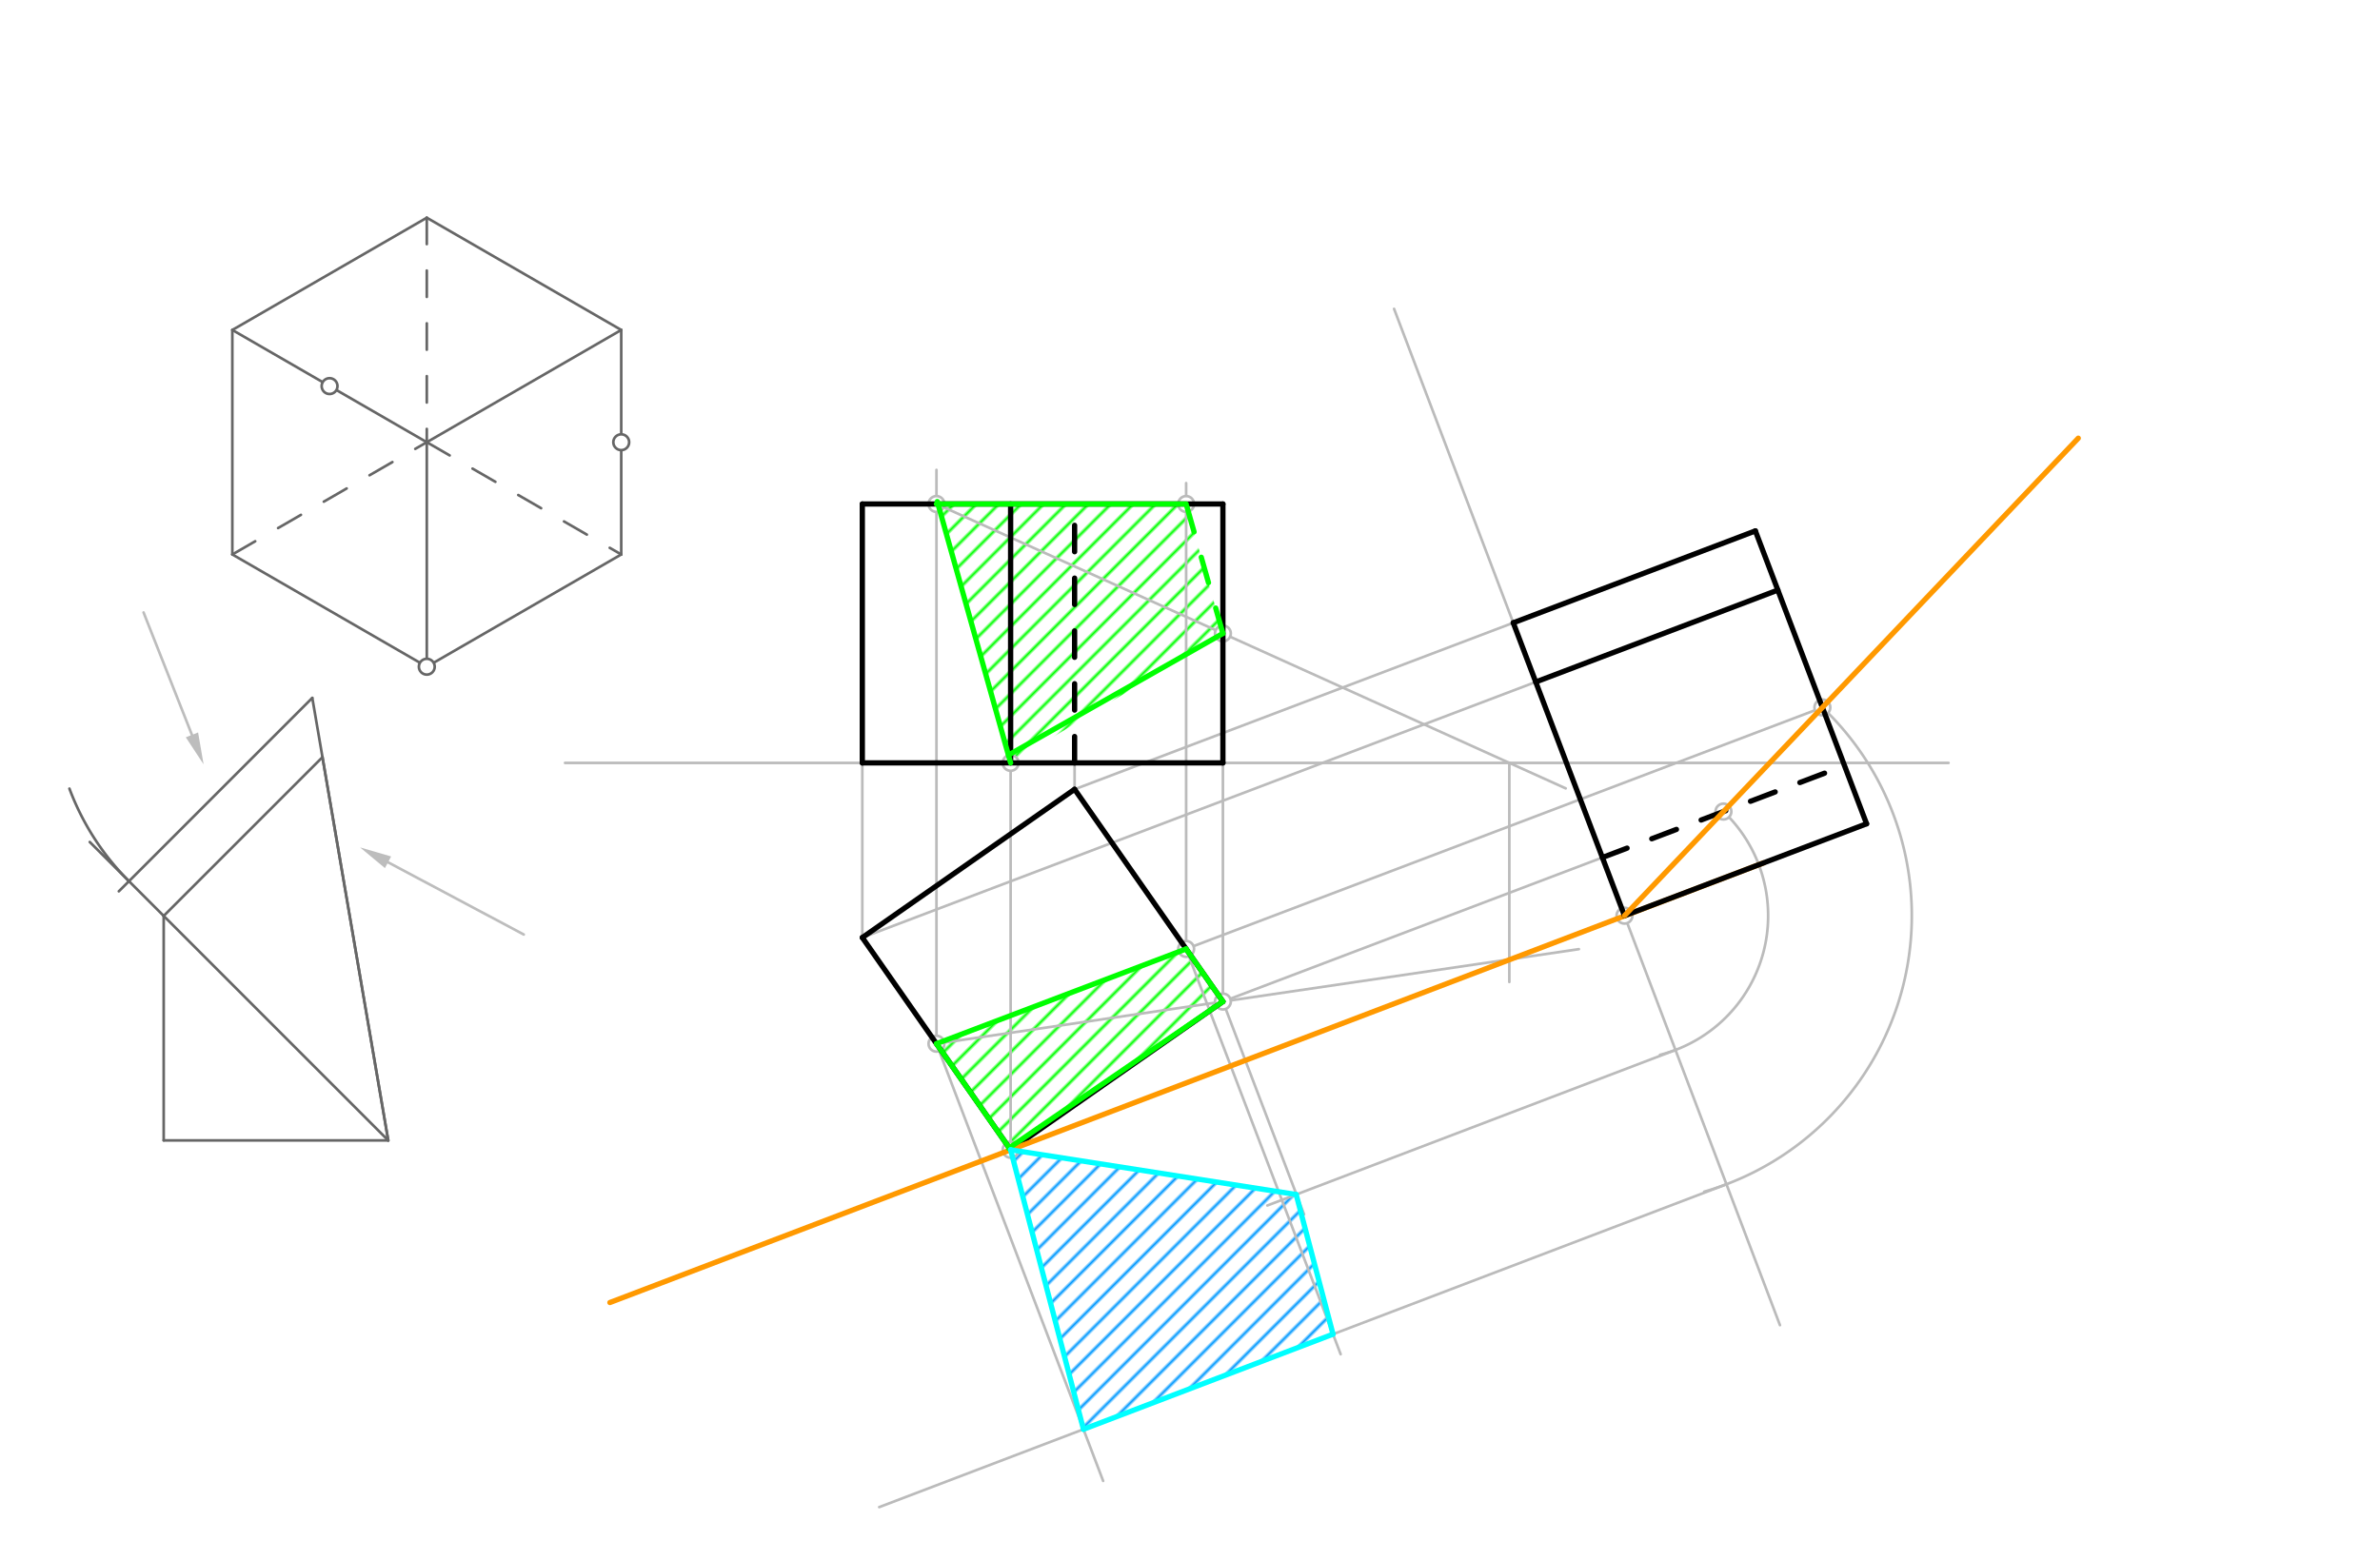 <svg xmlns="http://www.w3.org/2000/svg" class="svg--1it" height="100%" preserveAspectRatio="xMidYMid meet" viewBox="0 0 901.417 583.937" width="100%"><defs><marker id="marker-arrow" markerHeight="16" markerUnits="userSpaceOnUse" markerWidth="24" orient="auto-start-reverse" refX="24" refY="4" viewBox="0 0 24 8"><path d="M 0 0 L 24 4 L 0 8 z" stroke="inherit"></path></marker></defs><g class="aux-layer--1FB"><g class="element--2qn"><defs><pattern height="6" id="fill_144_dzn72f__pattern-stripes" patternTransform="rotate(-45)" patternUnits="userSpaceOnUse" width="6"><rect fill="#0099ff" height="1" transform="translate(0,0)" width="6"></rect></pattern></defs><g fill="url(#fill_144_dzn72f__pattern-stripes)"><path d="M 382.77 435.571 L 490.921 452.499 L 504.872 505.411 L 410.357 541.435 L 382.77 435.571 L 382.77 435.571 Z" stroke="none"></path></g></g><g class="element--2qn"><defs><pattern height="6" id="fill_150_4r90ih__pattern-stripes" patternTransform="rotate(-45)" patternUnits="userSpaceOnUse" width="6"><rect fill="#00ff00" height="1" transform="translate(0,0)" width="6"></rect></pattern></defs><g fill="url(#fill_150_4r90ih__pattern-stripes)"><path d="M 382.77 435.571 L 354.684 395.371 L 449.247 359.472 L 463.171 379.401 L 382.77 435.571 L 382.77 435.571 Z" stroke="none"></path></g></g><g class="element--2qn"><defs><pattern height="6" id="fill_156_4w3la4__pattern-stripes" patternTransform="rotate(-45)" patternUnits="userSpaceOnUse" width="6"><rect fill="#00ff00" height="1" transform="translate(0,0)" width="6"></rect></pattern></defs><g fill="url(#fill_156_4w3la4__pattern-stripes)"><path d="M 382.77 289 L 463.171 239.961 L 449.247 190.921 L 354.684 190.921 L 382.77 289 L 382.77 289 Z" stroke="none"></path></g></g><g class="element--2qn"><line stroke="#666666" stroke-dasharray="none" stroke-linecap="round" stroke-width="1" x1="88" x2="88" y1="125" y2="210.039"></line></g><g class="element--2qn"><line stroke="#666666" stroke-dasharray="none" stroke-linecap="round" stroke-width="1" x1="88" x2="161.646" y1="210.039" y2="252.559"></line></g><g class="element--2qn"><line stroke="#666666" stroke-dasharray="none" stroke-linecap="round" stroke-width="1" x1="88" x2="161.646" y1="125" y2="167.52"></line></g><g class="element--2qn"><line stroke="#666666" stroke-dasharray="none" stroke-linecap="round" stroke-width="1" x1="88" x2="161.646" y1="125" y2="82.48"></line></g><g class="element--2qn"><line stroke="#666666" stroke-dasharray="none" stroke-linecap="round" stroke-width="1" x1="161.646" x2="235.293" y1="82.48" y2="125"></line></g><g class="element--2qn"><line stroke="#666666" stroke-dasharray="none" stroke-linecap="round" stroke-width="1" x1="161.646" x2="235.293" y1="167.52" y2="125"></line></g><g class="element--2qn"><line stroke="#666666" stroke-dasharray="none" stroke-linecap="round" stroke-width="1" x1="161.646" x2="235.293" y1="252.559" y2="210.039"></line></g><g class="element--2qn"><line stroke="#666666" stroke-dasharray="none" stroke-linecap="round" stroke-width="1" x1="161.646" x2="161.646" y1="167.52" y2="252.559"></line></g><g class="element--2qn"><line stroke="#666666" stroke-dasharray="none" stroke-linecap="round" stroke-width="1" x1="235.293" x2="235.293" y1="125" y2="210.039"></line></g><g class="element--2qn"><line stroke="#666666" stroke-dasharray="10" stroke-linecap="round" stroke-width="1" x1="88" x2="161.646" y1="210.039" y2="167.52"></line></g><g class="element--2qn"><line stroke="#666666" stroke-dasharray="10" stroke-linecap="round" stroke-width="1" x1="161.646" x2="161.646" y1="82.48" y2="167.52"></line></g><g class="element--2qn"><line stroke="#666666" stroke-dasharray="10" stroke-linecap="round" stroke-width="1" x1="161.646" x2="235.293" y1="167.52" y2="210.039"></line></g><g class="element--2qn"><line stroke="#666666" stroke-dasharray="none" stroke-linecap="round" stroke-width="1" x1="62" x2="147.039" y1="432" y2="432"></line></g><g class="element--2qn"><line stroke="#666666" stroke-dasharray="none" stroke-linecap="round" stroke-width="1" x1="62" x2="62" y1="432" y2="346.961"></line></g><g class="element--2qn"><line stroke="#666666" stroke-dasharray="none" stroke-linecap="round" stroke-width="1" x1="62" x2="147.039" y1="346.961" y2="432"></line></g><g class="element--2qn"><line stroke="#666666" stroke-dasharray="none" stroke-linecap="round" stroke-width="1" x1="62" x2="122.132" y1="346.961" y2="286.829"></line></g><g class="element--2qn"><line stroke="#666666" stroke-dasharray="none" stroke-linecap="round" stroke-width="1" x1="122.132" x2="147.039" y1="286.829" y2="432"></line></g><g class="element--2qn"><line stroke="#666666" stroke-dasharray="none" stroke-linecap="round" stroke-width="1" x1="147.039" x2="118.279" y1="432" y2="264.371"></line></g><g class="element--2qn"><line stroke="#BDBDBD" stroke-dasharray="none" stroke-linecap="round" stroke-width="1" x1="146.968" x2="198.375" y1="326.649" y2="354.01"></line><path d="M136.375,321.01 l12,2.5 l0,-5 z" fill="#BDBDBD" stroke="#BDBDBD" stroke-width="0" transform="rotate(28.025, 136.375, 321.01)"></path></g><g class="element--2qn"><line stroke="#666666" stroke-dasharray="none" stroke-linecap="round" stroke-width="1" x1="62" x2="34" y1="346.961" y2="318.961"></line></g><g class="element--2qn"><line stroke="#666666" stroke-dasharray="none" stroke-linecap="round" stroke-width="1" x1="118.279" x2="45" y1="264.371" y2="337.649"></line></g><g class="element--2qn"><path d="M 48.844 333.805 A 98.195 98.195 0 0 1 26.298 298.747" fill="none" stroke="#666666" stroke-dasharray="none" stroke-linecap="round" stroke-width="1"></path></g><g class="element--2qn"><line stroke="#BDBDBD" stroke-dasharray="none" stroke-linecap="round" stroke-width="1" x1="72.701" x2="54.375" y1="278.388" y2="232.01"></line><path d="M77.11,289.548 l12,2.5 l0,-5 z" fill="#BDBDBD" stroke="#BDBDBD" stroke-width="0" transform="rotate(248.439, 77.11, 289.548)"></path></g><g class="element--2qn"><line stroke="#bbbbbb" stroke-dasharray="none" stroke-linecap="round" stroke-width="1" x1="214" x2="738" y1="289" y2="289"></line></g><g class="element--2qn"><line stroke="#bbbbbb" stroke-dasharray="none" stroke-linecap="round" stroke-width="1" x1="326.599" x2="326.599" y1="355.171" y2="278"></line></g><g class="element--2qn"><line stroke="#bbbbbb" stroke-dasharray="none" stroke-linecap="round" stroke-width="1" x1="463.171" x2="463.171" y1="382" y2="281"></line></g><g class="element--2qn"><line stroke="#bbbbbb" stroke-dasharray="none" stroke-linecap="round" stroke-width="1" x1="382.77" x2="382.77" y1="435.571" y2="275"></line></g><g class="element--2qn"><line stroke="#bbbbbb" stroke-dasharray="none" stroke-linecap="round" stroke-width="1" x1="407" x2="407" y1="299" y2="284"></line></g><g class="element--2qn"><line stroke="#bbbbbb" stroke-dasharray="none" stroke-linecap="round" stroke-width="1" x1="354.684" x2="354.684" y1="395.371" y2="178"></line></g><g class="element--2qn"><line stroke="#bbbbbb" stroke-dasharray="none" stroke-linecap="round" stroke-width="1" x1="354.684" x2="593" y1="190.921" y2="298.648"></line></g><g class="element--2qn"><line stroke="#bbbbbb" stroke-dasharray="none" stroke-linecap="round" stroke-width="1" x1="354.684" x2="598" y1="395.371" y2="359.553"></line></g><g class="element--2qn"><line stroke="#bbbbbb" stroke-dasharray="none" stroke-linecap="round" stroke-width="1" x1="571.657" x2="571.657" y1="289" y2="372"></line></g><g class="element--2qn"><line stroke="#bbbbbb" stroke-dasharray="none" stroke-linecap="round" stroke-width="1" x1="528" x2="674.159" y1="117" y2="502"></line></g><g class="element--2qn"><line stroke="#bbbbbb" stroke-dasharray="none" stroke-linecap="round" stroke-width="1" x1="407" x2="579" y1="299" y2="233.703"></line></g><g class="element--2qn"><line stroke="#bbbbbb" stroke-dasharray="none" stroke-linecap="round" stroke-width="1" x1="326.599" x2="589.69" y1="355.171" y2="255.292"></line></g><g class="element--2qn"><line stroke="#bbbbbb" stroke-dasharray="none" stroke-linecap="round" stroke-width="1" x1="463.171" x2="615.268" y1="379.401" y2="321.66"></line></g><g class="element--2qn"><line stroke="#bbbbbb" stroke-dasharray="none" stroke-linecap="round" stroke-width="1" x1="690.228" x2="354.684" y1="267.987" y2="395.371"></line></g><g class="element--2qn"><line stroke="#bbbbbb" stroke-dasharray="none" stroke-linecap="round" stroke-width="1" x1="449.247" x2="449.247" y1="359.472" y2="183"></line></g><g class="element--2qn"><path d="M 652.748 307.431 A 54.411 54.411 0 0 1 628.727 399.595" fill="none" stroke="#bbbbbb" stroke-dasharray="none" stroke-linecap="round" stroke-width="1"></path></g><g class="element--2qn"><path d="M 690.228 267.987 A 108.822 108.822 0 0 1 645.459 451.425" fill="none" stroke="#bbbbbb" stroke-dasharray="none" stroke-linecap="round" stroke-width="1"></path></g><g class="element--2qn"><line stroke="#bbbbbb" stroke-dasharray="none" stroke-linecap="round" stroke-width="1" x1="634.58" x2="480" y1="397.743" y2="456.661"></line></g><g class="element--2qn"><line stroke="#bbbbbb" stroke-dasharray="none" stroke-linecap="round" stroke-width="1" x1="653.891" x2="333" y1="448.612" y2="570.92"></line></g><g class="element--2qn"><line stroke="#bbbbbb" stroke-dasharray="none" stroke-linecap="round" stroke-width="1" x1="354.684" x2="417.814" y1="395.371" y2="561"></line></g><g class="element--2qn"><line stroke="#bbbbbb" stroke-dasharray="none" stroke-linecap="round" stroke-width="1" x1="463.171" x2="493.891" y1="379.401" y2="460"></line></g><g class="element--2qn"><line stroke="#bbbbbb" stroke-dasharray="none" stroke-linecap="round" stroke-width="1" x1="449.247" x2="507.765" y1="359.472" y2="513"></line></g><g class="element--2qn"><circle cx="124.823" cy="146.26" r="3" stroke="#666666" stroke-width="1" fill="#ffffff"></circle>}</g><g class="element--2qn"><circle cx="235.293" cy="167.52" r="3" stroke="#666666" stroke-width="1" fill="#ffffff"></circle>}</g><g class="element--2qn"><circle cx="161.646" cy="252.559" r="3" stroke="#666666" stroke-width="1" fill="#ffffff"></circle>}</g><g class="element--2qn"><circle cx="463.171" cy="379.401" r="3" stroke="#bbbbbb" stroke-width="1" fill="#ffffff"></circle>}</g><g class="element--2qn"><circle cx="382.77" cy="435.571" r="3" stroke="#bbbbbb" stroke-width="1" fill="#ffffff"></circle>}</g><g class="element--2qn"><circle cx="354.684" cy="395.371" r="3" stroke="#bbbbbb" stroke-width="1" fill="#ffffff"></circle>}</g><g class="element--2qn"><circle cx="463.171" cy="239.961" r="3" stroke="#bbbbbb" stroke-width="1" fill="#ffffff"></circle>}</g><g class="element--2qn"><circle cx="382.77" cy="289" r="3" stroke="#bbbbbb" stroke-width="1" fill="#ffffff"></circle>}</g><g class="element--2qn"><circle cx="354.684" cy="190.921" r="3" stroke="#bbbbbb" stroke-width="1" fill="#ffffff"></circle>}</g><g class="element--2qn"><circle cx="690.228" cy="267.987" r="3" stroke="#bbbbbb" stroke-width="1" fill="#ffffff"></circle>}</g><g class="element--2qn"><circle cx="615.268" cy="346.875" r="3" stroke="#bbbbbb" stroke-width="1" fill="#ffffff"></circle>}</g><g class="element--2qn"><circle cx="652.748" cy="307.431" r="3" stroke="#bbbbbb" stroke-width="1" fill="#ffffff"></circle>}</g><g class="element--2qn"><circle cx="449.247" cy="359.472" r="3" stroke="#bbbbbb" stroke-width="1" fill="#ffffff"></circle>}</g><g class="element--2qn"><circle cx="449.247" cy="190.921" r="3" stroke="#bbbbbb" stroke-width="1" fill="#ffffff"></circle>}</g></g><g class="main-layer--3Vd"><g class="element--2qn"><line stroke="#000000" stroke-dasharray="none" stroke-linecap="round" stroke-width="2" x1="407" x2="326.599" y1="299" y2="355.171"></line></g><g class="element--2qn"><line stroke="#000000" stroke-dasharray="none" stroke-linecap="round" stroke-width="2" x1="326.599" x2="382.77" y1="355.171" y2="435.571"></line></g><g class="element--2qn"><line stroke="#000000" stroke-dasharray="none" stroke-linecap="round" stroke-width="2" x1="382.77" x2="463.171" y1="435.571" y2="379.401"></line></g><g class="element--2qn"><line stroke="#000000" stroke-dasharray="none" stroke-linecap="round" stroke-width="2" x1="463.171" x2="407" y1="379.401" y2="299"></line></g><g class="element--2qn"><line stroke="#000000" stroke-dasharray="none" stroke-linecap="round" stroke-width="2" x1="326.599" x2="326.599" y1="289" y2="190.921"></line></g><g class="element--2qn"><line stroke="#000000" stroke-dasharray="none" stroke-linecap="round" stroke-width="2" x1="382.77" x2="382.77" y1="289" y2="190.921"></line></g><g class="element--2qn"><line stroke="#000000" stroke-dasharray="none" stroke-linecap="round" stroke-width="2" x1="463.171" x2="463.171" y1="289" y2="190.921"></line></g><g class="element--2qn"><line stroke="#000000" stroke-dasharray="10" stroke-linecap="round" stroke-width="2" x1="407" x2="407" y1="289" y2="190.921"></line></g><g class="element--2qn"><line stroke="#000000" stroke-dasharray="none" stroke-linecap="round" stroke-width="2" x1="326.599" x2="463.171" y1="190.921" y2="190.921"></line></g><g class="element--2qn"><line stroke="#000000" stroke-dasharray="none" stroke-linecap="round" stroke-width="2" x1="463.171" x2="326.599" y1="289" y2="289"></line></g><g class="element--2qn"><line stroke="#ff9900" stroke-dasharray="none" stroke-linecap="round" stroke-width="2" x1="668" x2="231" y1="326.856" y2="493.419"></line></g><g class="element--2qn"><line stroke="#000000" stroke-dasharray="none" stroke-linecap="round" stroke-width="2" x1="573.148" x2="664.841" y1="235.925" y2="201.115"></line></g><g class="element--2qn"><line stroke="#000000" stroke-dasharray="none" stroke-linecap="round" stroke-width="2" x1="581.658" x2="673.352" y1="258.342" y2="223.532"></line></g><g class="element--2qn"><line stroke="#000000" stroke-dasharray="none" stroke-linecap="round" stroke-width="2" x1="615.268" x2="706.962" y1="346.875" y2="312.065"></line></g><g class="element--2qn"><line stroke="#000000" stroke-dasharray="10" stroke-linecap="round" stroke-width="2" x1="606.901" x2="698.595" y1="324.836" y2="290.026"></line></g><g class="element--2qn"><line stroke="#000000" stroke-dasharray="none" stroke-linecap="round" stroke-width="2" x1="664.841" x2="706.962" y1="201.115" y2="312.065"></line></g><g class="element--2qn"><line stroke="#000000" stroke-dasharray="none" stroke-linecap="round" stroke-width="2" x1="573.148" x2="615.268" y1="235.925" y2="346.875"></line></g><g class="element--2qn"><line stroke="#ff9900" stroke-dasharray="none" stroke-linecap="round" stroke-width="2" x1="615.268" x2="787.139" y1="346.875" y2="166"></line></g><g class="element--2qn"><line stroke="#00ff00" stroke-dasharray="10" stroke-linecap="round" stroke-width="2" x1="463.171" x2="449.247" y1="239.961" y2="190.921"></line></g><g class="element--2qn"><line stroke="#00ff00" stroke-dasharray="none" stroke-linecap="round" stroke-width="2" x1="449.247" x2="354.684" y1="190.921" y2="190.921"></line></g><g class="element--2qn"><line stroke="#00ff00" stroke-dasharray="none" stroke-linecap="round" stroke-width="2" x1="355" x2="382.77" y1="190" y2="289"></line></g><g class="element--2qn"><line stroke="#00ff00" stroke-dasharray="none" stroke-linecap="round" stroke-width="2" x1="382" x2="463.171" y1="286" y2="239.961"></line></g><g class="element--2qn"><line stroke="#00ff00" stroke-dasharray="none" stroke-linecap="round" stroke-width="2" x1="449.247" x2="354.684" y1="359.472" y2="395.371"></line></g><g class="element--2qn"><line stroke="#00ff00" stroke-dasharray="none" stroke-linecap="round" stroke-width="2" x1="382" x2="463.171" y1="435" y2="379.401"></line></g><g class="element--2qn"><line stroke="#00ff00" stroke-dasharray="none" stroke-linecap="round" stroke-width="2" x1="463.171" x2="449.247" y1="379.401" y2="359.472"></line></g><g class="element--2qn"><line stroke="#00ff00" stroke-dasharray="none" stroke-linecap="round" stroke-width="2" x1="382.77" x2="354.684" y1="435.571" y2="395.371"></line></g><g class="element--2qn"><line stroke="#00ffff" stroke-dasharray="none" stroke-linecap="round" stroke-width="2" x1="382.77" x2="490.921" y1="435.571" y2="452.499"></line></g><g class="element--2qn"><line stroke="#00ffff" stroke-dasharray="none" stroke-linecap="round" stroke-width="2" x1="490.921" x2="504.872" y1="452.499" y2="505.411"></line></g><g class="element--2qn"><line stroke="#00ffff" stroke-dasharray="none" stroke-linecap="round" stroke-width="2" x1="504.872" x2="410.357" y1="505.411" y2="541.435"></line></g><g class="element--2qn"><line stroke="#00ffff" stroke-dasharray="none" stroke-linecap="round" stroke-width="2" x1="410.357" x2="382.77" y1="541.435" y2="435.571"></line></g></g><g class="snaps-layer--2PT"></g><g class="temp-layer--rAP"></g></svg>
